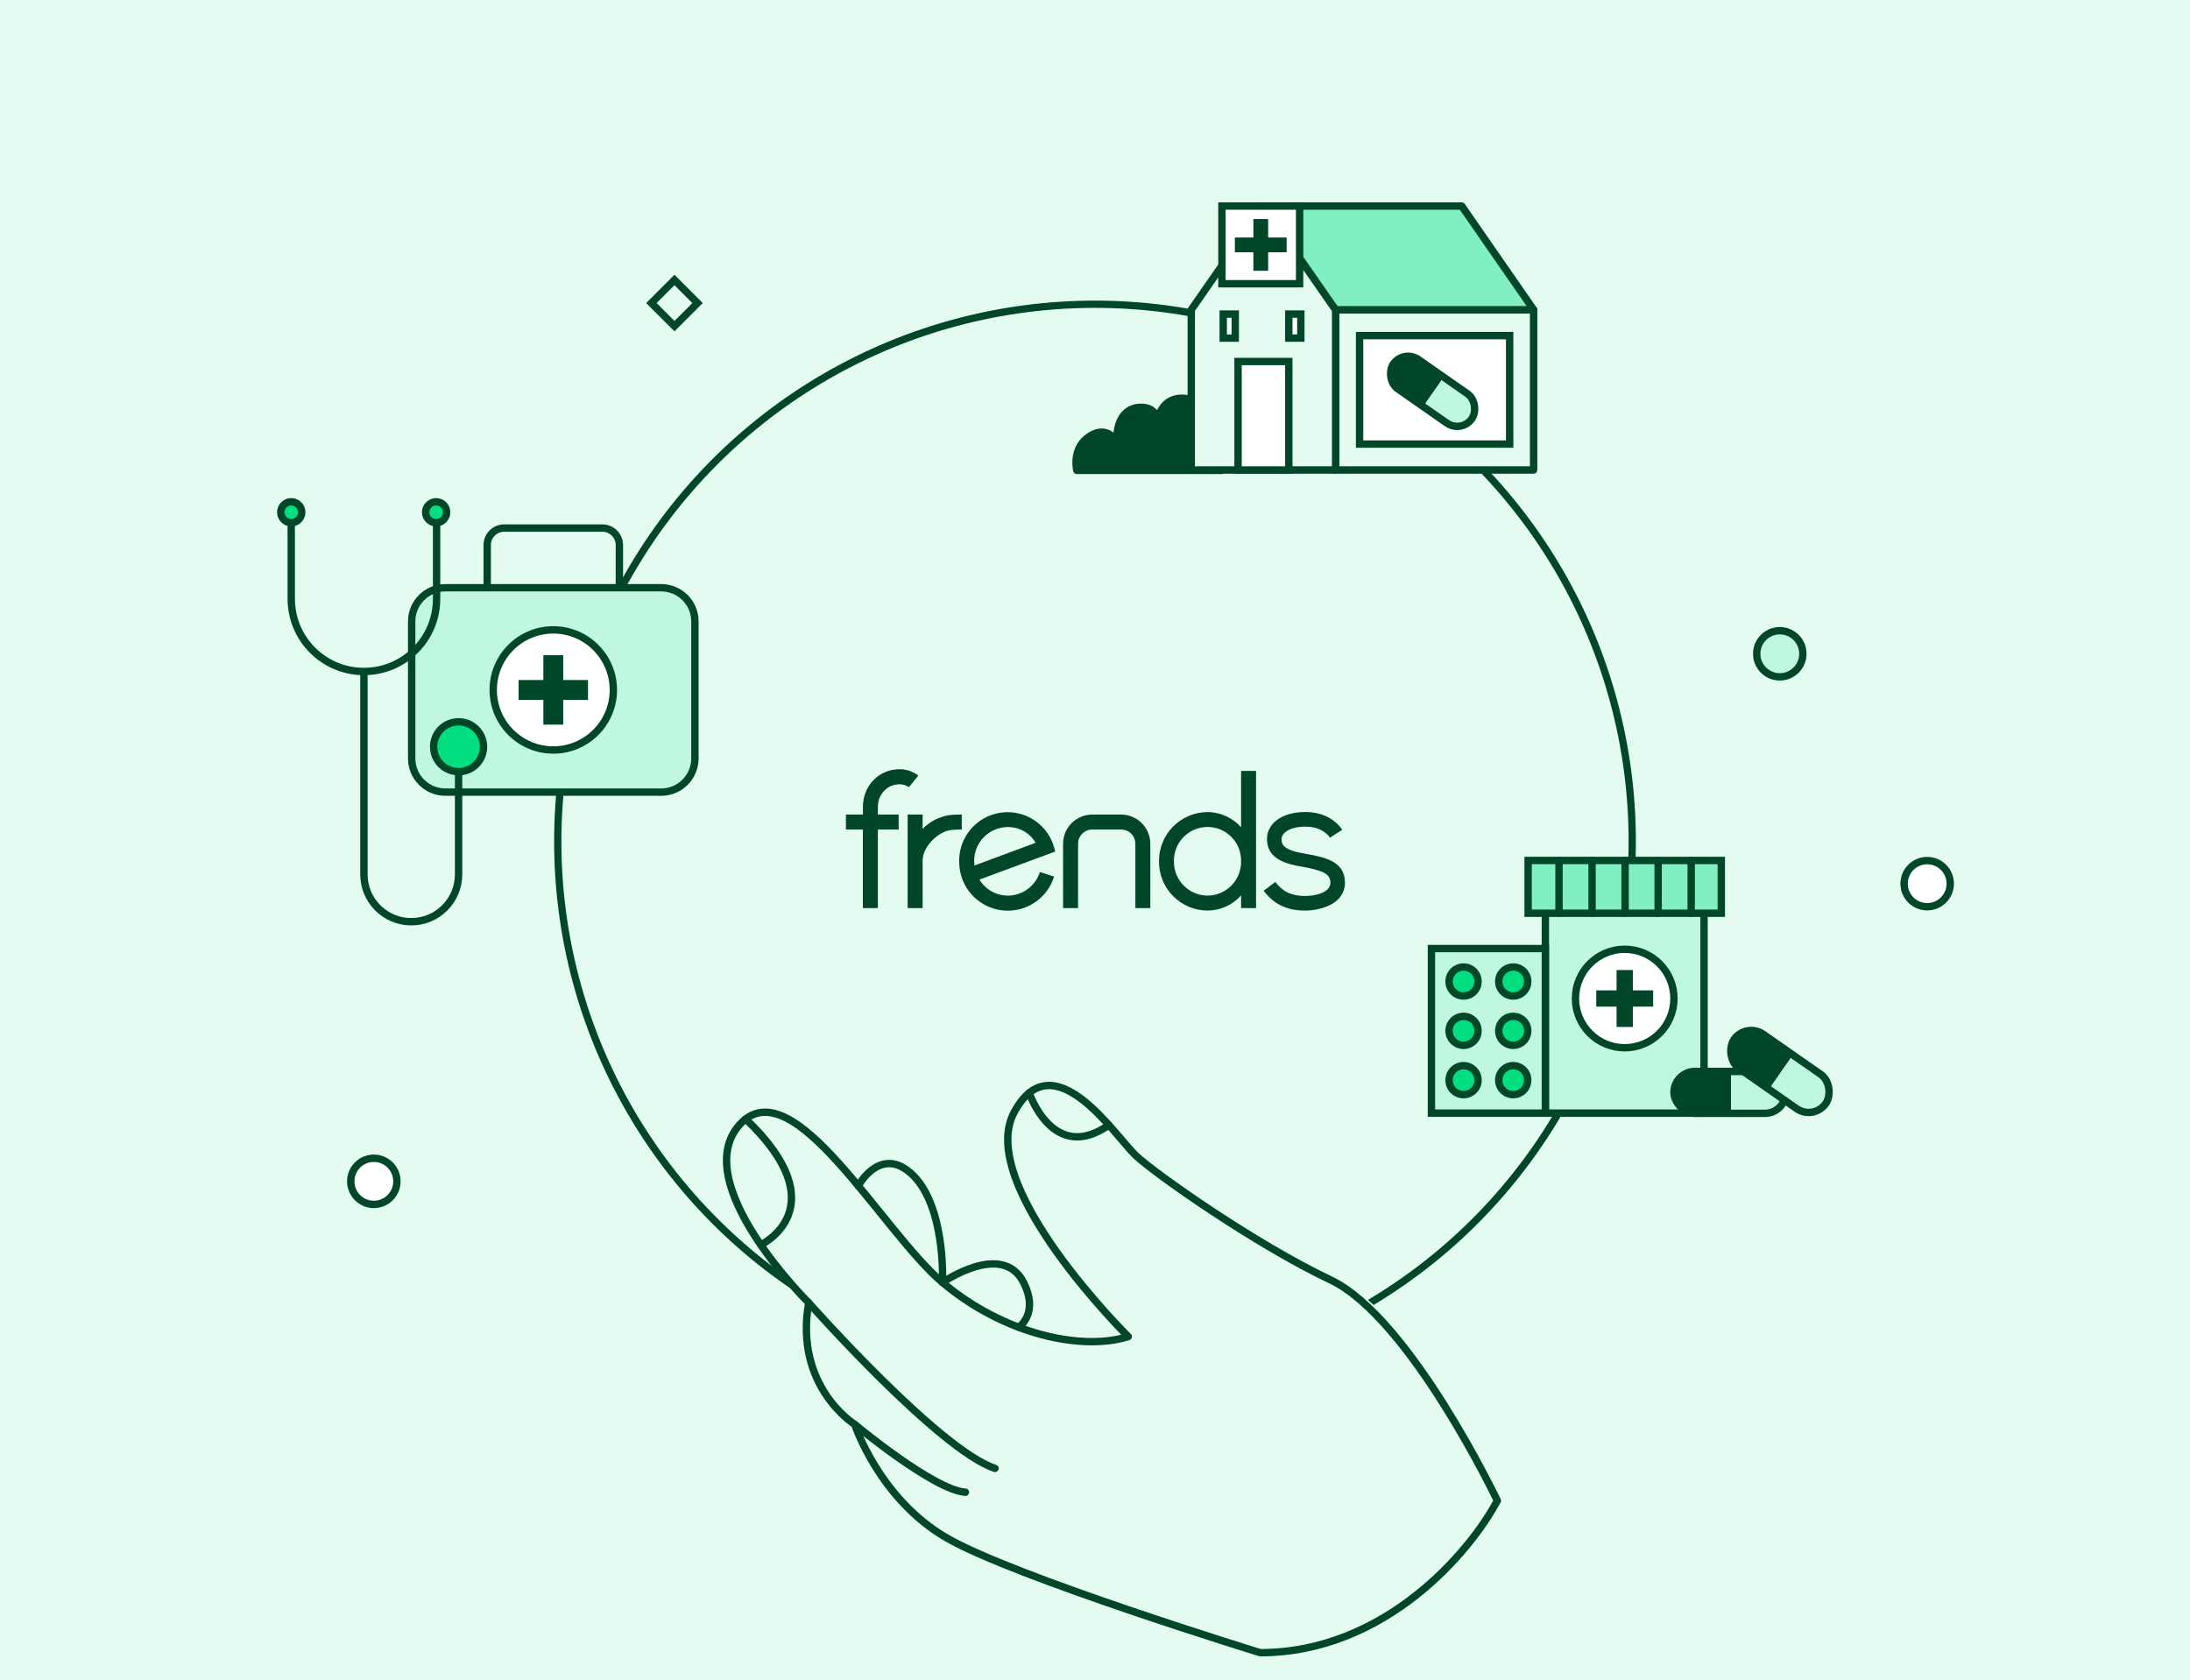 <svg width="743" height="570" viewBox="0 0 743 570" fill="none" xmlns="http://www.w3.org/2000/svg">
<rect width="743" height="570" fill="#E4FBF1"/>
<circle cx="371.5" cy="285.5" r="182.269" stroke="#004628" stroke-width="2.462"/>
<path d="M346.393 450.005C346.393 450.005 353.501 445.398 348.094 434.714C343.167 425.004 332.13 428.452 325.52 431.689C322.378 433.224 320.233 434.714 320.233 434.714C320.233 434.714 320.381 431.514 320.067 426.898C319.457 417.74 317.053 402.973 308.161 396.371C298.15 388.942 291.291 401.649 291.291 401.649C277.314 384.96 263.144 370.773 252.587 378.818C251.894 379.351 251.219 379.958 250.563 380.685C240.727 391.47 248.566 408.527 257.773 421.859C265.519 433.077 274.245 441.656 274.245 441.656C269.133 470.298 290.034 483.226 290.034 483.226C290.034 483.226 298.39 508.631 321.61 522.028C344.831 535.425 429.347 561.29 429.347 561.29C450.598 561.281 474.854 544.656 474.854 544.656C485.814 540.06 506.718 515.533 508.751 508.631C508.751 508.631 480.89 446.731 453.491 433.794C427.747 421.648 393.582 397.76 386.622 391.296C384.588 389.401 381.316 385.227 377.378 380.878C369.465 372.143 358.835 362.746 349.998 369.872C348.186 371.334 346.448 373.485 344.831 376.483C331.363 401.401 384.015 453.195 384.015 453.195C374.207 456.294 360.397 455.273 346.384 450.014L346.393 450.005Z" fill="#E4FBF1"/>
<path d="M321.15 521.797C344.079 535.092 427.534 560.76 427.534 560.76C470.002 560.76 498.875 526.37 508.002 509.174C508.002 509.174 478.43 447.092 451.376 434.254C425.964 422.191 392.219 398.503 385.346 392.079C378.473 385.655 357.378 352.65 344.079 377.379C330.78 402.107 382.772 453.507 382.772 453.507C366.899 458.544 340.419 452.585 319.781 435.166C299.144 417.747 268.876 361.821 250.995 381.53C233.114 401.24 274.38 442.037 274.38 442.037C269.332 470.452 289.97 483.29 289.97 483.29C289.97 483.29 298.222 508.502 321.15 521.797Z" stroke="#004628" stroke-width="2.5" stroke-linecap="round" stroke-linejoin="round"/>
<path d="M291.186 402.353C291.186 402.353 297.958 389.734 307.844 397.116C321.051 406.97 319.764 435.166 319.764 435.166C319.764 435.166 340.11 420.95 347.275 435.166C352.615 445.76 345.596 450.341 345.596 450.341" stroke="#004628" stroke-width="2.5" stroke-linecap="round" stroke-linejoin="round"/>
<path d="M289.963 483.29C289.963 483.29 316.716 505.555 327.533 506.321" stroke="#004628" stroke-width="2.5" stroke-linecap="round" stroke-linejoin="round"/>
<path d="M274.371 442.037C274.371 442.037 318.65 492.032 337.581 498.219" stroke="#004628" stroke-width="2.5" stroke-linecap="round" stroke-linejoin="round"/>
<path d="M349.174 370.809C349.174 370.809 357.27 395.053 376.21 381.731" stroke="#004628" stroke-width="2.5" stroke-linecap="round" stroke-linejoin="round"/>
<path d="M258.107 422.382C258.107 422.382 284.66 409.872 252.986 379.669" stroke="#004628" stroke-width="2.5" stroke-linecap="round" stroke-linejoin="round"/>
<path fill-rule="evenodd" clip-rule="evenodd" d="M611.66 221.83C611.66 226.155 608.155 229.66 603.83 229.66C599.506 229.66 596 226.155 596 221.83C596 217.506 599.506 214 603.83 214C608.155 214 611.66 217.506 611.66 221.83Z" fill="#BFF7DF" stroke="#004628" stroke-width="2.5"/>
<path fill-rule="evenodd" clip-rule="evenodd" d="M661.66 299.83C661.66 304.155 658.155 307.66 653.83 307.66C649.506 307.66 646 304.155 646 299.83C646 295.506 649.506 292 653.83 292C658.155 292 661.66 295.506 661.66 299.83Z" fill="white" stroke="#004628" stroke-width="2.5"/>
<path fill-rule="evenodd" clip-rule="evenodd" d="M134.66 400.83C134.66 405.155 131.155 408.66 126.83 408.66C122.506 408.66 119 405.155 119 400.83C119 396.506 122.506 393 126.83 393C131.155 393 134.66 396.506 134.66 400.83Z" fill="white" stroke="#004628" stroke-width="2.5"/>
<path fill-rule="evenodd" clip-rule="evenodd" d="M236.66 102.83L228.83 110.66L221 102.83L228.83 95L236.66 102.83Z" fill="#E4FBF1" stroke="#004628" stroke-width="2.5"/>
<path fill-rule="evenodd" clip-rule="evenodd" d="M390.271 308.117H385.192V286.249C385.178 284.967 384.657 283.743 383.743 282.846C382.829 281.948 381.596 281.451 380.316 281.463H370.632C369.351 281.451 368.118 281.948 367.203 282.845C366.288 283.743 365.766 284.967 365.751 286.249V308.117H360.672V286.249C360.687 283.618 361.744 281.101 363.612 279.251C365.48 277.401 368.005 276.369 370.632 276.383H380.31C382.937 276.369 385.462 277.401 387.33 279.251C389.198 281.101 390.256 283.618 390.271 286.249V308.117Z" fill="#004628"/>
<path fill-rule="evenodd" clip-rule="evenodd" d="M409.692 303.885C408.177 303.879 406.679 303.573 405.284 302.983C403.888 302.394 402.623 301.534 401.562 300.452C400.501 299.37 399.665 298.088 399.102 296.68C398.538 295.272 398.26 293.767 398.281 292.25C398.247 290.731 398.517 289.22 399.074 287.807C399.632 286.393 400.465 285.106 401.526 284.019C402.587 282.933 403.855 282.07 405.253 281.48C406.652 280.891 408.155 280.588 409.672 280.588C411.19 280.588 412.692 280.891 414.091 281.48C415.49 282.07 416.757 282.933 417.818 284.019C418.879 285.106 419.712 286.393 420.27 287.807C420.827 289.22 421.097 290.731 421.063 292.25C421.088 293.764 420.813 295.268 420.254 296.675C419.695 298.082 418.862 299.364 417.804 300.446C416.747 301.528 415.485 302.389 414.092 302.98C412.7 303.57 411.204 303.878 409.692 303.885ZM421.063 261.578V280.689C419.631 279.084 417.88 277.796 415.922 276.909C413.963 276.023 411.841 275.557 409.692 275.541C407.512 275.548 405.355 275.986 403.345 276.831C401.336 277.675 399.512 278.91 397.981 280.463C396.449 282.016 395.24 283.857 394.421 285.88C393.603 287.903 393.193 290.068 393.214 292.25C393.193 294.433 393.603 296.598 394.421 298.621C395.24 300.644 396.449 302.485 397.981 304.038C399.512 305.591 401.336 306.825 403.345 307.67C405.355 308.515 407.512 308.953 409.692 308.959C411.841 308.946 413.964 308.481 415.923 307.594C417.882 306.707 419.633 305.419 421.063 303.812V308.117H426.142V261.578H421.063Z" fill="#004628"/>
<path fill-rule="evenodd" clip-rule="evenodd" d="M330.504 292.251C330.48 290.737 330.756 289.233 331.317 287.826C331.878 286.42 332.711 285.139 333.77 284.057C334.829 282.975 336.091 282.115 337.484 281.525C338.878 280.936 340.374 280.629 341.886 280.622C343.795 280.601 345.676 281.082 347.34 282.017C349.005 282.952 350.395 284.309 351.372 285.951L330.594 293.67C330.536 293.199 330.505 292.725 330.504 292.251ZM341.886 303.88C339.955 303.879 338.058 303.378 336.377 302.427C334.697 301.475 333.29 300.106 332.293 298.45L357.998 288.929L357.868 288.414C356.958 284.36 354.55 280.8 351.127 278.451C347.704 276.101 343.52 275.136 339.415 275.75C335.31 276.363 331.59 278.509 329.001 281.757C326.412 285.005 325.146 289.113 325.459 293.257C325.634 297.131 327.167 300.819 329.788 303.673C332.409 306.527 335.951 308.365 339.792 308.863C343.632 309.362 347.525 308.489 350.786 306.399C354.048 304.308 356.469 301.134 357.625 297.433L352.8 295.862C352.074 298.19 350.623 300.224 348.659 301.667C346.695 303.11 344.322 303.885 341.886 303.88Z" fill="#004628"/>
<path fill-rule="evenodd" clip-rule="evenodd" d="M326.297 276.381V281.466C324.994 281.439 323.691 281.505 322.397 281.664C317.77 282.416 313.018 287.609 313.018 291.943V308.115H307.939V276.381H313.018V281.212C315.358 278.857 318.354 277.263 321.613 276.641C323.166 276.438 324.731 276.351 326.297 276.381Z" fill="#004628"/>
<path fill-rule="evenodd" clip-rule="evenodd" d="M297.829 273.766V276.382H304.883V281.468H297.829V308.116H292.75V281.462H287V276.376H292.762V273.766C292.762 266.606 298.207 261.001 305.166 261.001C307.479 260.974 309.734 261.735 311.559 263.159L308.348 267.115C307.428 266.435 306.308 266.081 305.166 266.109C301.052 266.109 297.829 269.499 297.829 273.794" fill="#004628"/>
<path fill-rule="evenodd" clip-rule="evenodd" d="M442.686 308.959C436.512 308.959 432.082 306.698 428.719 302.234L432.669 299.251C435.084 302.455 438.086 304.009 442.691 304.009C445.835 304.009 451.359 303.065 451.359 299.488C451.359 296.77 449.379 295.465 442.183 294.154L440.242 293.798C433.075 292.43 429.847 289.605 429.847 284.593C429.847 280.072 434.063 275.523 442.9 275.523C451.833 275.523 455.208 281.31 455.366 281.558L453.278 282.886L451.218 284.254C451.111 284.101 449.023 280.49 442.906 280.49C437.099 280.49 434.802 282.943 434.802 284.604C434.802 285.553 434.39 288.062 441.173 289.356C441.811 289.481 442.449 289.594 443.075 289.707C449.458 290.871 456.297 292.193 456.297 299.499C456.297 302.89 454.333 305.715 450.761 307.309C448.212 308.412 445.462 308.974 442.686 308.959Z" fill="#004628"/>
<path d="M151.102 199.424H224.33C230.646 199.424 235.766 204.544 235.766 210.86V257.336C235.766 263.652 230.646 268.772 224.33 268.772H151.102C144.786 268.772 139.666 263.652 139.666 257.336V210.86C139.666 204.544 144.786 199.424 151.102 199.424Z" fill="#BFF7DF" stroke="#004628" stroke-width="2.5"/>
<path d="M210.135 198.422V184.939C210.135 181.753 207.552 179.17 204.366 179.17H171.066C167.88 179.17 165.297 181.753 165.297 184.939V198.422" stroke="#004628" stroke-width="2.5"/>
<circle cx="187.715" cy="234.098" r="20.377" fill="white" stroke="#004628" stroke-width="2.5"/>
<path fill-rule="evenodd" clip-rule="evenodd" d="M191.079 222.323H184.351V230.733H175.941V237.461H184.351V245.872H191.079V237.461H199.49V230.733H191.079V222.323Z" fill="#004628"/>
<path d="M98.812 174.572V203.187C98.812 216.803 109.851 227.842 123.468 227.842V227.842M148.123 174.572V203.187C148.123 216.803 137.084 227.842 123.468 227.842V227.842M123.468 227.842V296.687C123.468 305.556 130.657 312.746 139.526 312.746V312.746C148.395 312.746 155.584 305.556 155.584 296.687V251.808" stroke="#004628" stroke-width="2.5"/>
<circle cx="98.813" cy="173.813" r="3.563" fill="#00DE80" stroke="#004628" stroke-width="2.5"/>
<circle cx="147.971" cy="173.813" r="3.563" fill="#00DE80" stroke="#004628" stroke-width="2.5"/>
<circle cx="155.583" cy="253.373" r="8.464" fill="#00DE80" stroke="#004628" stroke-width="2.5"/>
<rect x="524.293" y="299.908" width="53.842" height="77.773" fill="#BFF7DF" stroke="#004628" stroke-width="2.5"/>
<rect x="518.445" y="291.952" width="65.537" height="17.916" fill="#81EFC0" stroke="#004628" stroke-width="2.5"/>
<path d="M528.924 291.952L528.924 309.868" stroke="#004628" stroke-width="2.5" stroke-linecap="round"/>
<path d="M540.137 291.952L540.137 309.868" stroke="#004628" stroke-width="2.5" stroke-linecap="round"/>
<path d="M551.346 291.952L551.346 309.868" stroke="#004628" stroke-width="2.5" stroke-linecap="round"/>
<path d="M562.559 291.952L562.559 309.868" stroke="#004628" stroke-width="2.5" stroke-linecap="round"/>
<path d="M573.771 291.952L573.771 309.868" stroke="#004628" stroke-width="2.5" stroke-linecap="round"/>
<circle cx="551.212" cy="338.794" r="16.709" fill="white" stroke="#004628" stroke-width="2.5"/>
<path fill-rule="evenodd" clip-rule="evenodd" d="M553.971 329.14H548.454V336.036L541.559 336.036V341.553H548.454V348.448H553.971V341.553H560.867V336.036L553.971 336.036V329.14Z" fill="#004628"/>
<rect x="524.293" y="377.682" width="38.653" height="55.833" transform="rotate(-180 524.293 377.682)" fill="#BFF7DF" stroke="#004628" stroke-width="2.5"/>
<circle cx="513.395" cy="333.03" r="4.92" transform="rotate(90 513.395 333.03)" fill="#00DE80" stroke="#004628" stroke-width="2.5"/>
<circle cx="496.539" cy="333.03" r="4.92" transform="rotate(90 496.539 333.03)" fill="#00DE80" stroke="#004628" stroke-width="2.5"/>
<circle cx="513.395" cy="349.766" r="4.92" transform="rotate(90 513.395 349.766)" fill="#00DE80" stroke="#004628" stroke-width="2.5"/>
<circle cx="496.539" cy="349.766" r="4.92" transform="rotate(90 496.539 349.766)" fill="#00DE80" stroke="#004628" stroke-width="2.5"/>
<circle cx="513.395" cy="366.5" r="4.92" transform="rotate(90 513.395 366.5)" fill="#00DE80" stroke="#004628" stroke-width="2.5"/>
<circle cx="496.539" cy="366.5" r="4.92" transform="rotate(90 496.539 366.5)" fill="#00DE80" stroke="#004628" stroke-width="2.5"/>
<mask id="mask0_2162_14197" style="mask-type:alpha" maskUnits="userSpaceOnUse" x="567" y="363" width="39" height="15">
<rect x="567.922" y="363.544" width="37.964" height="14.218" rx="7.109" fill="#1EBEFF"/>
</mask>
<g mask="url(#mask0_2162_14197)">
<rect x="567.922" y="363.544" width="19.415" height="14.218" fill="#004628"/>
<rect x="587.289" y="363.544" width="18.597" height="14.218" fill="#BFF7DF"/>
</g>
<rect x="567.922" y="363.544" width="37.964" height="14.218" rx="7.109" stroke="#004628" stroke-width="2.5"/>
<mask id="mask1_2162_14197" style="mask-type:alpha" maskUnits="userSpaceOnUse" x="587" y="349" width="34" height="29">
<rect x="592.387" y="346.85" width="37.964" height="14.218" rx="7.109" transform="rotate(34.919 592.387 346.85)" fill="#1EBEFF"/>
</mask>
<g mask="url(#mask1_2162_14197)">
<rect x="592.387" y="346.85" width="19.415" height="14.218" transform="rotate(34.919 592.387 346.85)" fill="#004628"/>
<rect x="608.268" y="357.936" width="18.597" height="14.218" transform="rotate(34.919 608.268 357.936)" fill="#BFF7DF"/>
</g>
<rect x="592.387" y="346.85" width="37.964" height="14.218" rx="7.109" transform="rotate(34.919 592.387 346.85)" stroke="#004628" stroke-width="2.5"/>
<path d="M414.564 159.597C414.564 159.597 417.93 140.658 406.088 136.199C394.246 131.74 392.706 142.661 392.706 142.661C392.706 142.661 392.549 138.509 387.633 138.202C384.1 137.981 378.715 139.893 378.866 149.893C378.866 149.893 375.818 144.007 369.636 148.046C363.453 152.085 365.328 159.603 365.328 159.603H414.559L414.564 159.597Z" fill="#004628" stroke="#004628" stroke-width="2.5" stroke-linecap="round" stroke-linejoin="round"/>
<path d="M520.308 105.087H453.133V159.469H520.308V105.087Z" fill="#E4FBF1" stroke="#004628" stroke-width="2.5" stroke-linejoin="round"/>
<path d="M404.158 105.087V159.469H453.132V105.087L428.642 69.917L404.158 105.087Z" fill="#E4FBF1" stroke="#004628" stroke-width="2.5" stroke-linejoin="round"/>
<path d="M428.641 69.917H495.926L520.306 105.087H453.131L428.641 69.917Z" fill="#81EFC0" stroke="#004628" stroke-width="2.5" stroke-linejoin="round"/>
<path d="M437.252 122.659H420.037V159.469H437.252V122.659Z" fill="white" stroke="#004628" stroke-width="2.5" stroke-miterlimit="10"/>
<path d="M512.179 113.872H461.262V150.682H512.179V113.872Z" fill="white" stroke="#004628" stroke-width="2.5" stroke-miterlimit="10"/>
<path d="M419.085 106.565H415.006V114.723H419.085V106.565Z" fill="white" stroke="#004628" stroke-width="2.5" stroke-miterlimit="10"/>
<path d="M441.333 106.565H437.254V114.723H441.333V106.565Z" fill="white" stroke="#004628" stroke-width="2.5" stroke-miterlimit="10"/>
<rect x="414.562" y="69.917" width="26.358" height="26.358" fill="white" stroke="#004628" stroke-width="2.5"/>
<path fill-rule="evenodd" clip-rule="evenodd" d="M430.249 74.317H425.233V80.588L418.963 80.588V85.604H425.233V91.875H430.249V85.604H436.52V80.588L430.249 80.588V74.317Z" fill="#004628"/>
<mask id="mask2_2162_14197" style="mask-type:alpha" maskUnits="userSpaceOnUse" x="471" y="120" width="30" height="25">
<rect x="476.217" y="118.488" width="32.474" height="12.162" rx="6.081" transform="rotate(34.919 476.217 118.488)" fill="#1EBEFF"/>
</mask>
<g mask="url(#mask2_2162_14197)">
<rect x="476.217" y="118.488" width="16.608" height="12.162" transform="rotate(34.919 476.217 118.488)" fill="#004628"/>
<rect x="489.801" y="127.971" width="15.908" height="12.162" transform="rotate(34.919 489.801 127.971)" fill="#BFF7DF"/>
</g>
<rect x="476.217" y="118.488" width="32.474" height="12.162" rx="6.081" transform="rotate(34.919 476.217 118.488)" stroke="#004628" stroke-width="2.5"/>
</svg>
